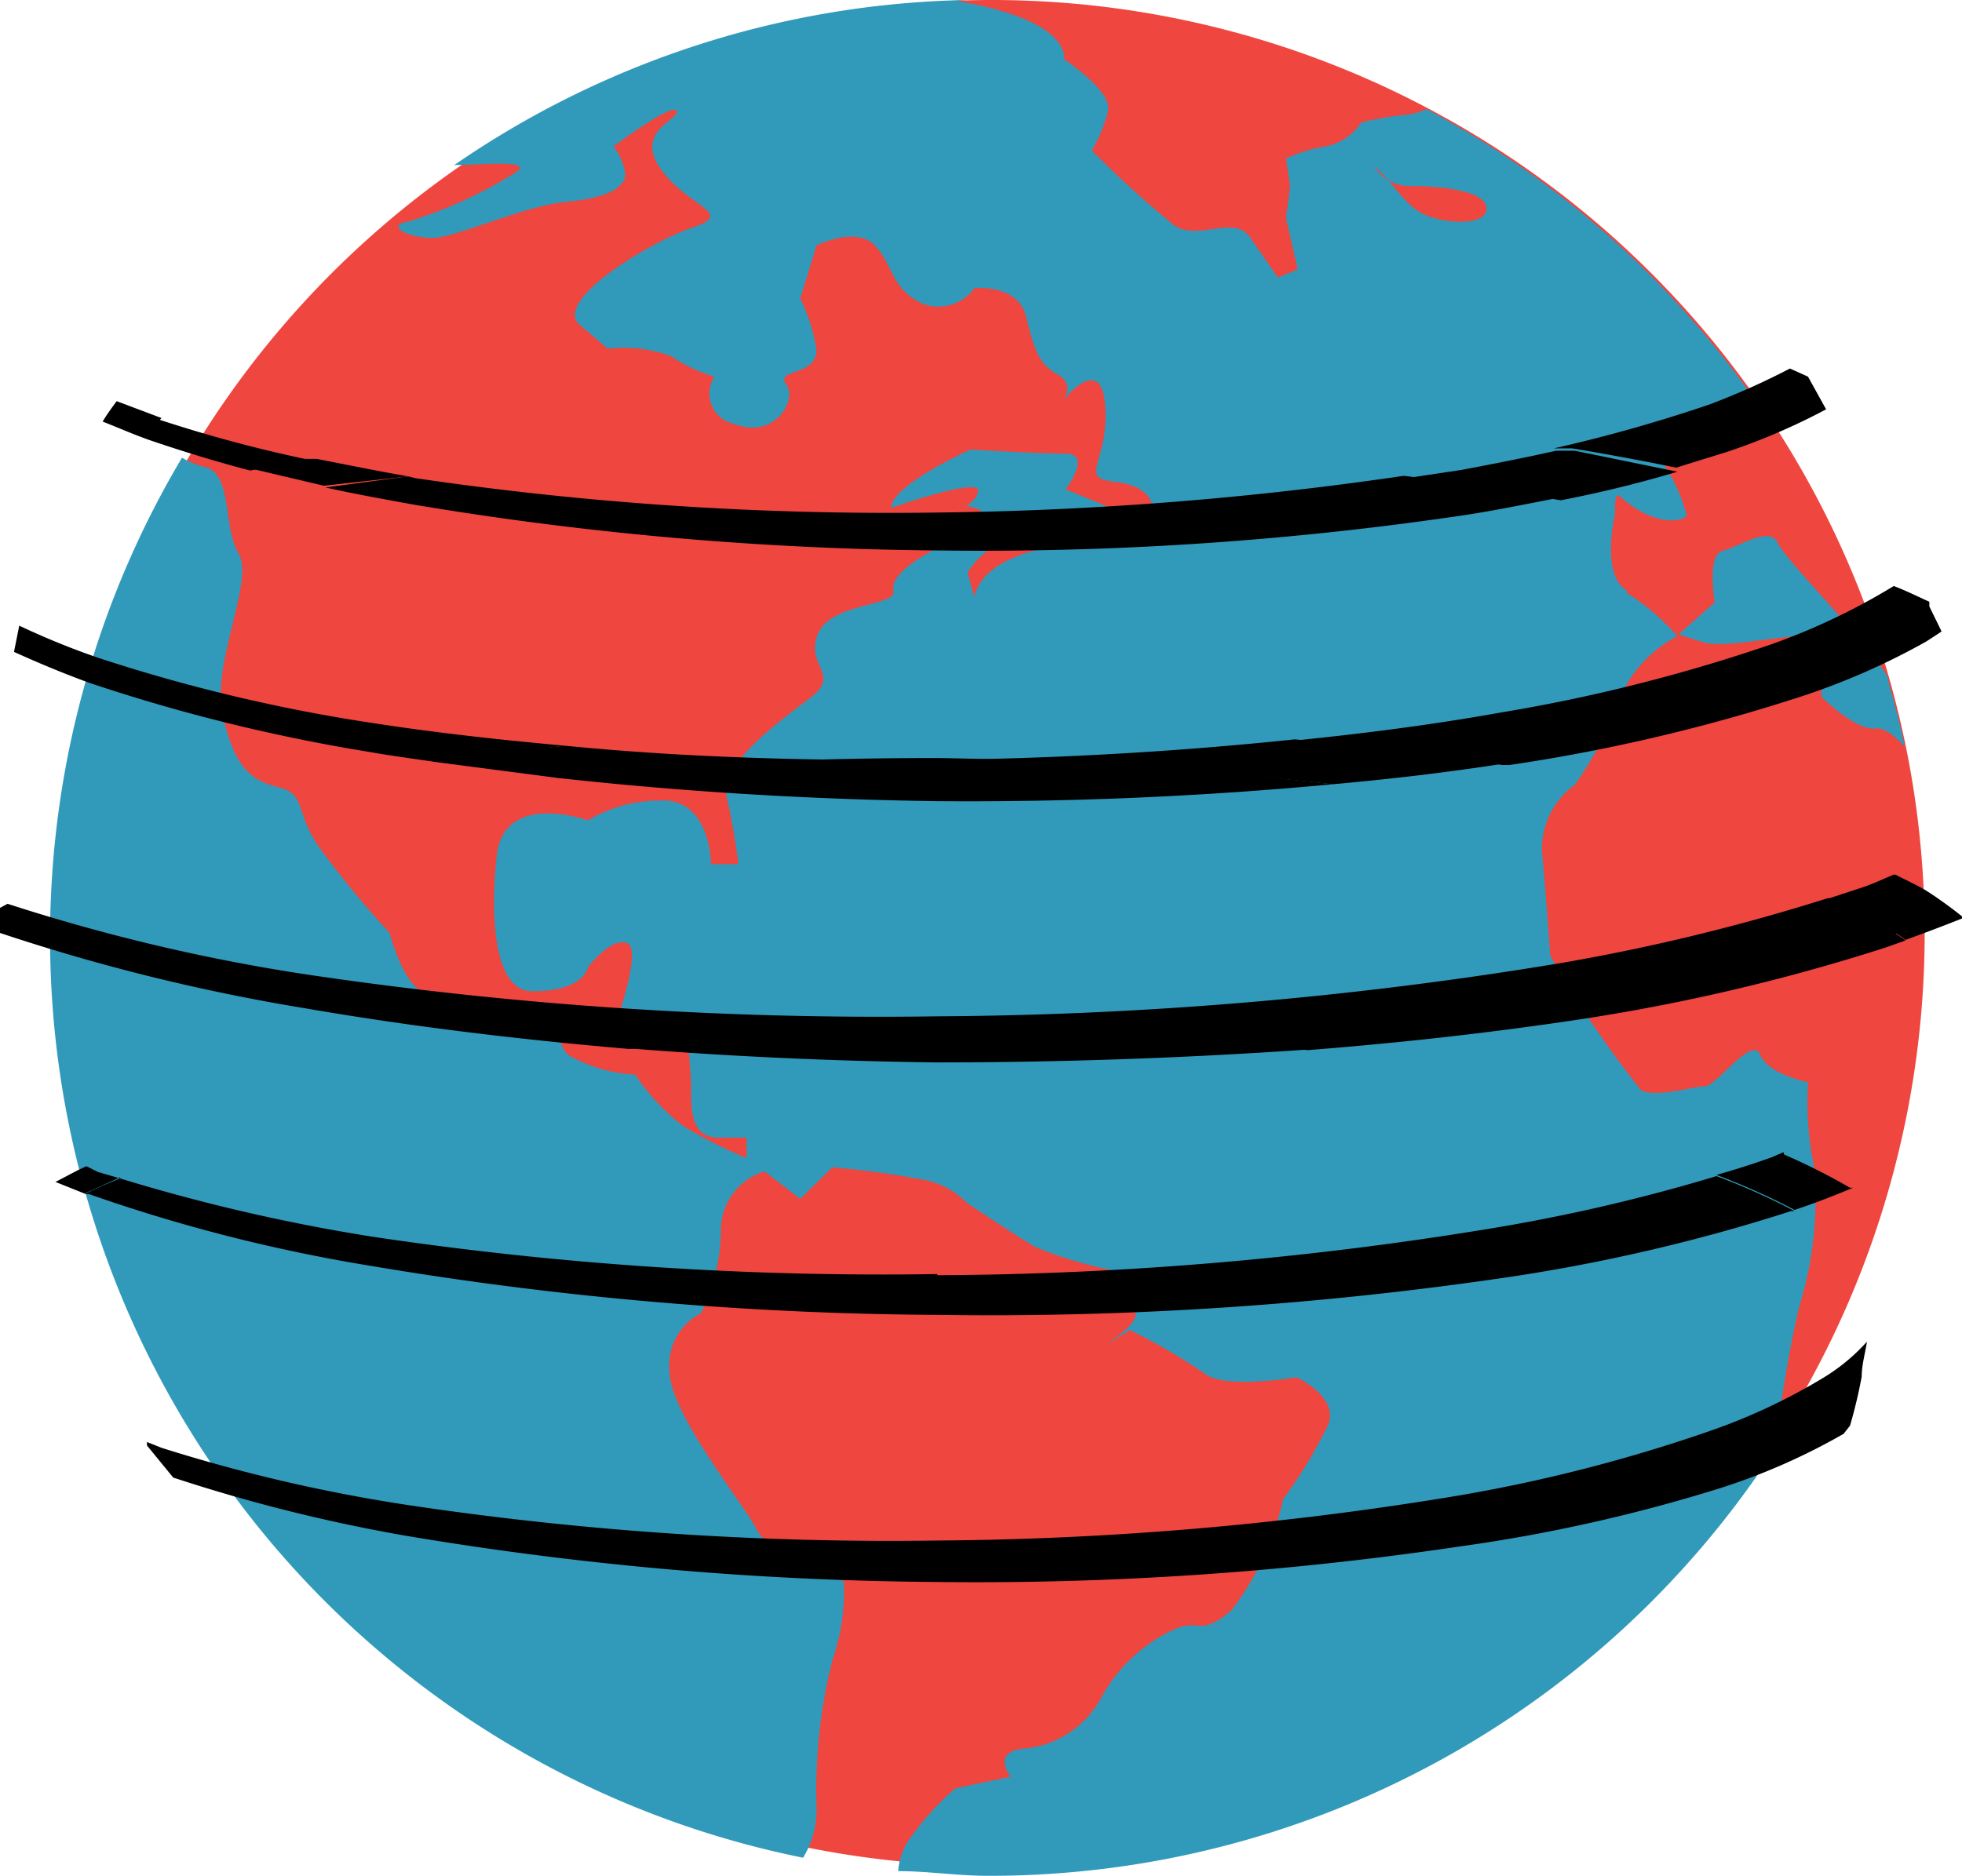 <svg xmlns="http://www.w3.org/2000/svg" viewBox="0 0 33.64 32.17"><defs><style>.cls-1{fill:#ef463f;}.cls-2{fill:#319aba;}</style></defs><g id="Layer_2" data-name="Layer 2"><g id="Layer_1-2" data-name="Layer 1"><path class="cls-1" d="M33,16A16,16,0,1,1,17,0,16,16,0,0,1,33,16"/><path class="cls-2" d="M32.37,11.61c-.45-.72-1.76-2-1.89-2.3s-.68.07-.95.14-.13.88-.13.88l-.62.55.41.13c.41.14,1.63-.2,1.84-.06s.2,1,.2,1,.61.61.95.54c.14,0,.31.13.48.32-.08-.39-.18-.77-.29-1.15"/><path class="cls-2" d="M27.9,10.13c-.36-.2-.3-.89-.21-1.32,0-.15,0-.35.07-.31.68.61,1.16.4,1.16.34a2.89,2.89,0,0,0-.55-1.09s.82-.34,1.23-.48a4,4,0,0,1,.71-.09,16.22,16.22,0,0,0-5.85-5.31,1.14,1.14,0,0,1-.37.1,5.45,5.45,0,0,0-.75.13.94.94,0,0,1-.61.41,2.55,2.55,0,0,0-.68.21l.07.47-.07.55.2.88-.34.14-.47-.68c-.27-.41-.89.06-1.3-.21a17.14,17.14,0,0,1-1.42-1.29A2.61,2.61,0,0,0,19,1.9c.07-.34-.75-.88-.75-.88,0-.75-1.84-1-1.84-1L16.58,0A16,16,0,0,0,7.79,2.83c.48,0,1.47-.11,1,.16A7.78,7.78,0,0,1,7,3.8c-.41.07,0,.28.41.28s1.56-.55,2.31-.62,1-.27,1-.47a1,1,0,0,0-.2-.48s1-.75,1.08-.61-.74.34-.27,1,1.29.75.55,1S9.47,5.16,9.94,5.57l.48.41a2.36,2.36,0,0,1,1.09.13,2.74,2.74,0,0,0,.74.35.53.53,0,0,0,.34.81c.69.27,1.09-.41.89-.68S14,6.46,14,6a3.08,3.08,0,0,0-.28-.88L14,4.21s.68-.34,1,0,.28.75.82,1a.77.77,0,0,0,.89-.27s.74-.07.88.48.2.81.54,1,.07.48.07.48.68-.89.75.06-.47,1.23.14,1.3.68.34.68.54-.68-.07-.68-.07l-.82-.34s.47-.61,0-.61-1.63-.07-1.63-.07-1.36.61-1.36,1c0,0,1.56-.55,1.49-.28s-.34.21-.06.28.4.61.4.61S17,9,16.4,9.25s-1.15.61-1.08.88-1.09.2-1.3.75.41.68-.13,1.09-1.57,1.15-1.43,1.7a11.16,11.16,0,0,1,.2,1.15h-.47s0-1.15-.89-1.09a2.39,2.39,0,0,0-1.22.34s-1.5-.54-1.57.68c0,0-.27,2.25.62,2.25s.95-.41.95-.41.41-.54.68-.41-.27,1.57-.27,1.57a8.57,8.57,0,0,0,1.29,0s.07.61.07.95,0,.81.47.81h.48v.35a8,8,0,0,1-1.09-.55,3.82,3.82,0,0,1-.82-.88,2.55,2.55,0,0,1-1.15-.34c-.27-.28,0-.61-.61-.48A3.34,3.34,0,0,1,7.22,17c-.34-.21-.54-1-.54-1a16.56,16.56,0,0,1-1.23-1.5c-.4-.61-.2-.88-.68-1s-.74-.34-.95-1.22.55-2.32.27-2.79S4,8.09,3.48,8a1.5,1.5,0,0,1-.36-.15A16.1,16.1,0,0,0,13.77,31.86,1.57,1.57,0,0,0,14,31a9.16,9.16,0,0,1,.27-2.52,3.69,3.69,0,0,0,.2-1.36s-1.29-.47-1.49-.88-1.5-2-1.5-2.72a1,1,0,0,1,.54-1,3.27,3.27,0,0,0,.34-1.43,1.05,1.05,0,0,1,.75-1l.61.47.55-.54a14.29,14.29,0,0,1,1.49.2,1.42,1.42,0,0,1,.82.41s.82.55,1.16.75a6.93,6.93,0,0,0,1.36.41,1.91,1.91,0,0,0,.34.68c.15.15-.27.45-.49.6l.42-.26a10,10,0,0,1,1.29.75c.34.27,1.57.06,1.57.06s.74.34.54.82A8.13,8.13,0,0,1,22,25.71a4.84,4.84,0,0,1-.88,1.9c-.55.48-.55.13-1,.34a2.71,2.71,0,0,0-1.23,1.15,1.67,1.67,0,0,1-1.36.89c-.54.07-.2.48-.2.48l-.95.2a4.74,4.74,0,0,0-.75.82,1.1,1.1,0,0,0-.23.6c.52,0,1,.08,1.55.08a16.05,16.05,0,0,0,13.51-7.36c0-.34.22-1.73.4-2.44A6.12,6.12,0,0,0,31.1,20,5.59,5.59,0,0,1,31,18.56s-.68-.13-.82-.47-.75.54-.95.54-.82.2-1.09.07a17.75,17.75,0,0,1-1.56-2.31s-.07-1-.14-1.77A1.35,1.35,0,0,1,27,13.46,5.86,5.86,0,0,0,27.76,12a2.16,2.16,0,0,1,1-1.09,4,4,0,0,0-.88-.75m-11.16.13-.13-.47a1.39,1.39,0,0,1,.81-.61C18,9,18,8.77,18,8.77l.06.61s-1.22.14-1.36.88m7.89-6.52c-.38-.11-.5-.32-.79-.65a.58.58,0,0,1-.23-.24l.23.24a.7.7,0,0,0,.39.1c.47,0,1.22.07,1.29.34s-.41.34-.89.21"/><path d="M32.51,16a8.45,8.45,0,0,0-1.16-.6,34.71,34.71,0,0,1-4.55,1.11,67.47,67.47,0,0,1-10.73.92,66.85,66.85,0,0,1-10.76-.71A32.28,32.28,0,0,1,.13,15.5L0,15.57V16a33.73,33.73,0,0,0,5.22,1.29c1.85.32,3.71.54,5.57.7,1.76-.16,3.52-.25,5.28-.26a58.54,58.54,0,0,1,6.35.28c1.52-.12,3-.28,4.55-.51a33.57,33.57,0,0,0,5.36-1.25l.34-.12a.91.91,0,0,0-.16-.11"/><path d="M31,6.46l-.31-.14a12.47,12.47,0,0,1-1.39.62,26.14,26.14,0,0,1-2.66.75l.32,0c.6.1,1.19.21,1.78.33l.87-.27a11,11,0,0,0,1.7-.73L31,6.46"/><path d="M2.77,7.17,2,6.88c-.08.11-.17.23-.24.35.28.11.55.23.84.33.56.19,1.12.36,1.69.51l.9-.17.18,0a23.68,23.68,0,0,1-2.63-.7"/><path d="M16.07,8.79A55.85,55.85,0,0,1,7.12,8.2L7,8.17l-1.42.19c.49.11,1,.2,1.49.29a57,57,0,0,0,9,.79,56.28,56.28,0,0,0,9.07-.61c.52-.08,1-.18,1.57-.29-.88-.15-1.76-.27-2.64-.38a59.36,59.36,0,0,1-8,.63"/><path d="M27,7.73l-.32,0c-.54.12-1.09.23-1.63.33l-.93.14c.88.11,1.76.23,2.64.38a20.47,20.47,0,0,0,2-.49L27,7.73"/><path d="M5.4,7.87l-.18,0-.9.17,1.23.29L7,8.17c-.53-.09-1-.19-1.57-.3"/><path d="M6.39,12.4a28.83,28.83,0,0,1-4.71-1.12,13.16,13.16,0,0,1-1.35-.55l-.09.45c.42.19.85.37,1.29.53A30.22,30.22,0,0,0,6.3,12.89c.39.07.78.12,1.18.18C8.22,13,9,12.86,9.7,12.79c-1.11-.1-2.21-.22-3.31-.39"/><path d="M33.08,10.32c-.2-.09-.4-.19-.61-.27h0a11.18,11.18,0,0,1-2.1,1,28.92,28.92,0,0,1-4.64,1.17c-1.17.21-2.35.36-3.53.48,1.19.1,2.38.23,3.56.42l.12,0A30.42,30.42,0,0,0,30.71,12a12,12,0,0,0,2.32-1l.26-.17-.21-.43"/><path d="M9.55,13.34c2.16.24,4.34.37,6.52.4a66.85,66.85,0,0,0,6.78-.29A66.68,66.68,0,0,0,16.07,13c-2.17,0-4.36.09-6.52.3"/><path d="M16.07,21.85a59.2,59.2,0,0,1-9.68-.64,31.6,31.6,0,0,1-4.33-1,6.65,6.65,0,0,0-.61.27l.08,0A28.17,28.17,0,0,0,6.3,21.7a60.42,60.42,0,0,0,9.77.85,60.8,60.8,0,0,0,9.81-.65,30.46,30.46,0,0,0,4.83-1.13l.06,0a11.6,11.6,0,0,0-1.34-.6,30.61,30.61,0,0,1-3.7.87,60,60,0,0,1-9.66.83"/><path d="M32.47,15c-.17.07-.34.15-.51.21l-.61.2a8.45,8.45,0,0,1,1.16.6.91.91,0,0,1,.16.11c.33-.12.65-.24,1-.38a7.11,7.11,0,0,0-.65-.47c-.17-.1-.35-.18-.52-.27"/><path d="M9.7,12.79c-.74.07-1.48.17-2.22.28l2.07.27c2.16-.21,4.35-.3,6.52-.3a66.68,66.68,0,0,1,6.78.41c1-.09,1.94-.2,2.91-.35-1.18-.19-2.37-.32-3.56-.42-2,.21-4.08.33-6.13.35S11.82,13,9.7,12.79"/><path d="M31.72,24.45a8.52,8.52,0,0,0,.2-.84c0-.2.06-.4.09-.6l0,0a3.31,3.31,0,0,1-.75.62,10.16,10.16,0,0,1-1.94.91A26.94,26.94,0,0,1,25,25.65a56.65,56.65,0,0,1-8.93.77,55.85,55.85,0,0,1-8.95-.59,27.81,27.81,0,0,1-4.35-1l-.25-.1,0,.06.45.55a28.14,28.14,0,0,0,4,1,57,57,0,0,0,9,.79,56.28,56.28,0,0,0,9.07-.61,27.73,27.73,0,0,0,4.46-1,10.93,10.93,0,0,0,2.11-.93.06.06,0,0,1,0,0"/><path d="M22.42,18a58.54,58.54,0,0,0-6.35-.28c-1.76,0-3.52.09-5.28.26q2.64.21,5.28.24,3.18,0,6.35-.22"/><path d="M30.58,19.76l-.21.09c-.31.11-.62.21-.94.3a11.6,11.6,0,0,1,1.34.6c.33-.11.67-.24,1-.38l-.05,0a10.87,10.87,0,0,0-1.13-.57"/><path d="M2.06,20.21l-.38-.11L1.48,20c-.18.08-.35.18-.53.27l.5.2.61-.28"/></g></g></svg>